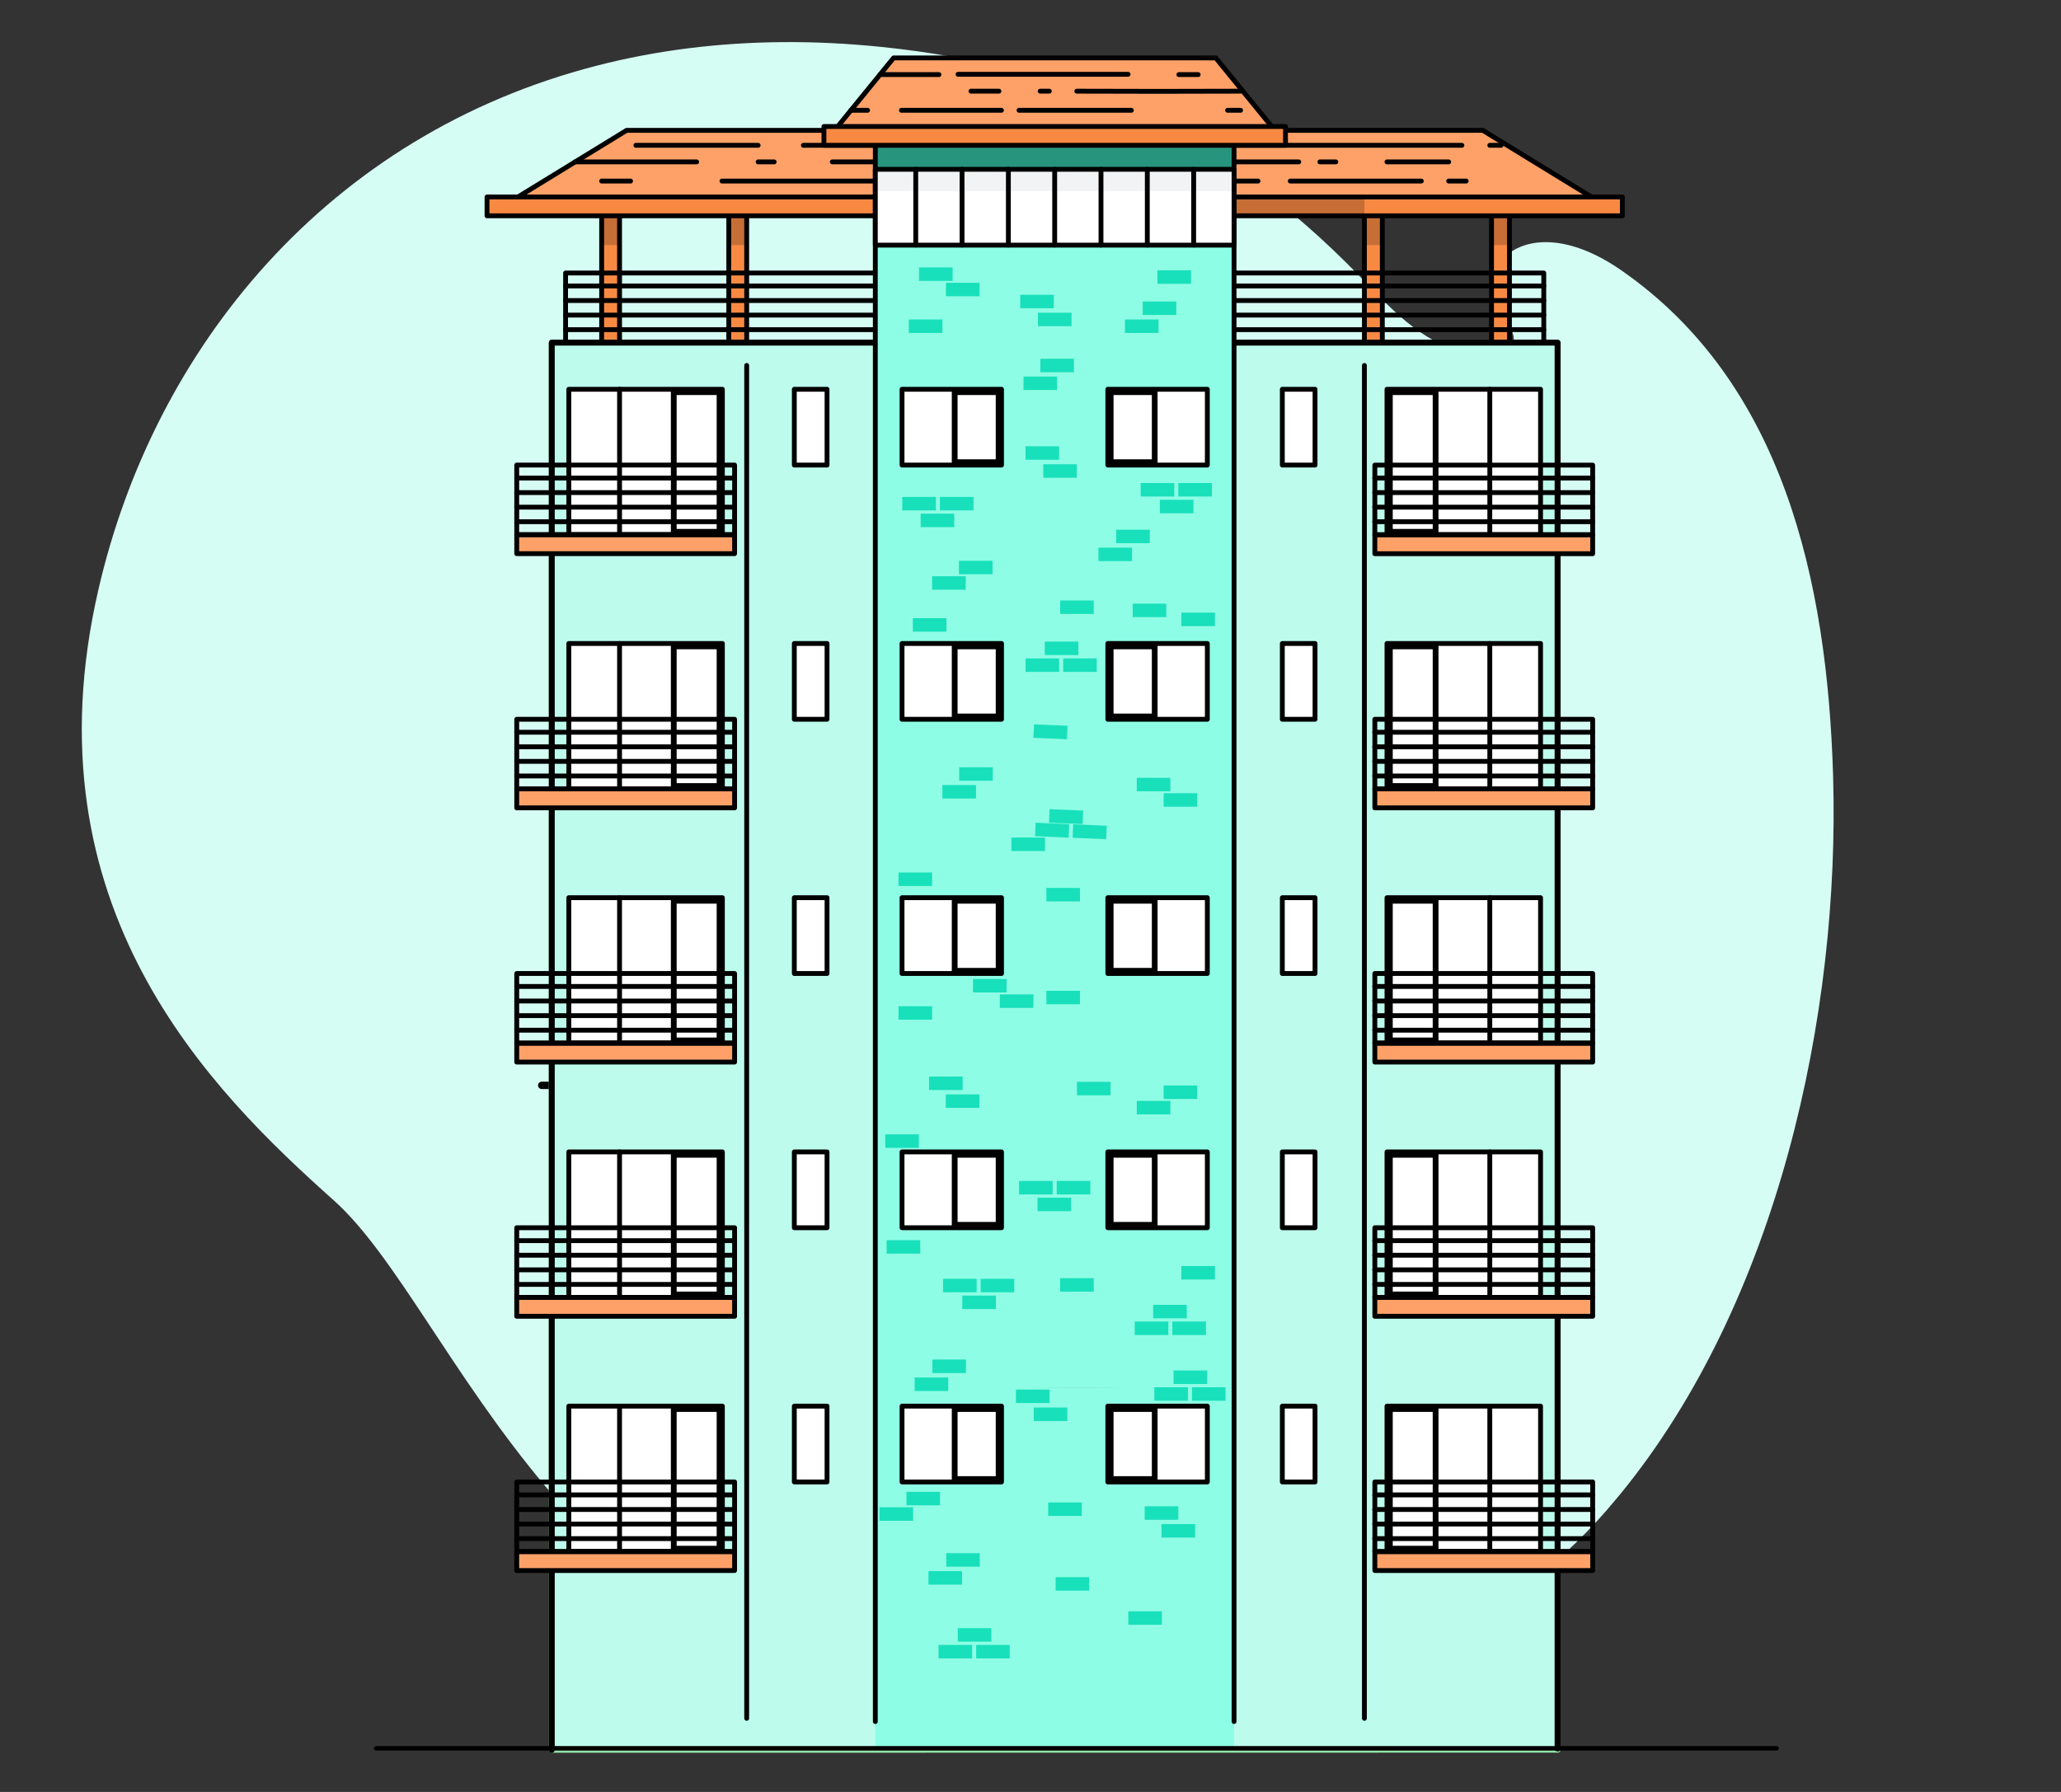 <?xml version="1.0" encoding="UTF-8" standalone="no"?>
<!DOCTYPE svg PUBLIC "-//W3C//DTD SVG 1.1//EN" "http://www.w3.org/Graphics/SVG/1.1/DTD/svg11.dtd">
<svg width="100%" height="100%" viewBox="0 0 460 400" version="1.1" xmlns="http://www.w3.org/2000/svg" xmlns:xlink="http://www.w3.org/1999/xlink" xml:space="preserve" xmlns:serif="http://www.serif.com/" style="fill-rule:evenodd;clip-rule:evenodd;stroke-linecap:round;stroke-linejoin:round;">
    <rect x="0" y="0" width="460" height="400" fill="#333333" stroke="none"/>
    <rect id="Plan-de-travail5" serif:id="Plan de travail5" x="0" y="0" width="460" height="400" style="fill:none;"/>
    <path d="M361.591,333.576c-1.698,2.072 -3.445,4.095 -5.247,6.057c-23.999,26.117 -59.781,41.161 -93.046,45.473c-14.573,1.896 -29.244,1.854 -43.665,0.28c-94.583,-10.371 -117.769,-93.004 -145.148,-117.447c-27.379,-24.442 -68.884,-65.421 -52.523,-136.327c12.43,-53.913 51.121,-101.534 111.294,-116.967c6.629,-1.707 13.524,-3.022 20.67,-3.904c13.294,-1.643 27.467,-1.82 42.487,-0.297c43.141,4.372 76.428,19.805 106.654,50.81c7.026,7.207 13.896,15.182 24.056,17.435c7.384,1.637 14.854,-0.007 8.11,-8.364c-7.926,-9.823 5.099,-24.947 26.678,-9.95c36.041,25.047 45.911,69.137 47.22,112.691c1.607,53.459 -12.379,117.6 -47.54,160.51" style="fill:#d6fdf4;fill-rule:nonzero;"/>
    <path d="M120.916,242.277l24.664,-0l-0,59.726l19.573,-0l-0,48.964" style="fill:none;fill-rule:nonzero;stroke:#000;stroke-width:1.65px;"/>
    <path d="M137.51,268.952l12.226,0l0,-43.865l58.303,-0l0,44.791" style="fill:none;fill-rule:nonzero;stroke:#000;stroke-width:1.08px;"/>
    <path d="M265.416,260.313l20.802,-0" style="fill:none;fill-rule:nonzero;stroke:#000;stroke-width:1.08px;"/>
    <path d="M319.221,251.827l0,-91.642l-4.947,-0l0,92.854" style="fill:none;fill-rule:nonzero;stroke:#000;stroke-width:1.44px;"/>
    <path d="M336.897,37.798l-0,39.841l-3.998,0l-0,-33.67l-24.376,-0l0,33.67l-3.998,0l-0,-33.67l-137.87,-0l0,33.67l-3.998,0l-0,-33.67l-24.376,-0l0,33.67l-3.998,0l0,-39.841l202.614,-0Z" style="fill:#f88943;fill-rule:nonzero;"/>
    <path d="M336.897,37.798l-0,16.918l-3.998,0l-0,-10.747l-24.376,-0l0,10.747l-3.998,0l-0,-10.747l-137.87,-0l0,10.747l-3.998,0l-0,-10.747l-24.376,-0l0,10.747l-3.998,0l0,-16.918l202.614,-0Z" style="fill:#c66e36;fill-rule:nonzero;"/>
    <path d="M336.897,37.798l-0,39.841l-3.998,0l-0,-33.67l-24.376,-0l0,33.67l-3.998,0l-0,-33.67l-137.87,-0l0,33.67l-3.998,0l-0,-33.67l-24.376,-0l0,33.67l-3.998,0l0,-39.841l202.614,-0Z" style="fill:none;fill-rule:nonzero;stroke:#000;stroke-width:1.08px;"/>
    <path d="M330.944,29.094l-191.081,0l-28.374,17.394l247.829,0l-28.374,-17.394Z" style="fill:#fda168;fill-rule:nonzero;"/>
    <path d="M330.944,29.094l-191.081,0l-28.374,17.394l247.829,0l-28.374,-17.394Z" style="fill:none;fill-rule:nonzero;stroke:#000;stroke-width:1.08px;"/>
    <path d="M179.306,32.437l146.985,-0" style="fill:none;fill-rule:nonzero;stroke:#000;stroke-width:1.08px;"/>
    <path d="M289.869,36.139l-104.11,0" style="fill:none;fill-rule:nonzero;stroke:#000;stroke-width:1.08px;"/>
    <path d="M161.14,40.42l119.64,0" style="fill:none;fill-rule:nonzero;stroke:#000;stroke-width:1.08px;"/>
    <path d="M294.587,36.139l3.561,0" style="fill:none;fill-rule:nonzero;stroke:#000;stroke-width:1.08px;"/>
    <path d="M309.565,36.139l13.769,0" style="fill:none;fill-rule:nonzero;stroke:#000;stroke-width:1.08px;"/>
    <path d="M332.513,32.437l2.507,-0" style="fill:none;fill-rule:nonzero;stroke:#000;stroke-width:1.08px;"/>
    <path d="M287.979,40.42l29.248,0" style="fill:none;fill-rule:nonzero;stroke:#000;stroke-width:1.08px;"/>
    <path d="M323.334,40.42l3.908,0" style="fill:none;fill-rule:nonzero;stroke:#000;stroke-width:1.08px;"/>
    <path d="M128.369,36.139l27.114,0" style="fill:none;fill-rule:nonzero;stroke:#000;stroke-width:1.08px;"/>
    <path d="M169.213,36.139l3.574,0" style="fill:none;fill-rule:nonzero;stroke:#000;stroke-width:1.08px;"/>
    <path d="M169.213,32.437l-27.293,-0" style="fill:none;fill-rule:nonzero;stroke:#000;stroke-width:1.08px;"/>
    <path d="M134.283,40.42l6.454,0" style="fill:none;fill-rule:nonzero;stroke:#000;stroke-width:1.08px;"/>
    <path d="M347.645,76.482l-0,314.092l-224.495,0.027l-0,-314.119l224.495,-0Z" style="fill:#30f6d2;fill-rule:nonzero;stroke:#92e3a9;stroke-width:1.32px;stroke-linecap:butt;stroke-linejoin:miter;stroke-miterlimit:10;"/>
    <rect x="271.934" y="94.99" width="9.938" height="295.612" style="fill:#34c5a8;"/>
    <path d="M171.772,369.269l-5.117,12.856l0,-300.552l5.117,12.856l-0,274.84Z" style="fill:#34c5a8;fill-rule:nonzero;"/>
    <path d="M306.839,350.576l9.745,9.745l31.061,0l-0,-9.745l-40.806,0" style="fill-opacity:0.2;fill-rule:nonzero;"/>
    <path d="M306.839,293.79l9.745,9.745l31.061,0l-0,-9.745l-40.806,0" style="fill-opacity:0.2;fill-rule:nonzero;"/>
    <path d="M306.839,236.992l9.745,9.745l31.061,-0l-0,-9.745l-40.806,-0" style="fill-opacity:0.2;fill-rule:nonzero;"/>
    <path d="M306.839,180.206l9.745,9.745l31.061,-0l-0,-9.745l-40.806,-0" style="fill-opacity:0.2;fill-rule:nonzero;"/>
    <path d="M306.839,123.42l9.745,9.745l31.061,-0l-0,-9.745l-40.806,-0" style="fill-opacity:0.2;fill-rule:nonzero;"/>
    <path d="M122.995,350.576l9.745,9.745l33.632,0l0,-9.745l-43.377,0" style="fill-opacity:0.2;fill-rule:nonzero;"/>
    <path d="M122.995,293.79l9.745,9.745l33.632,0l0,-9.745l-43.377,0" style="fill-opacity:0.2;fill-rule:nonzero;"/>
    <path d="M122.995,236.992l9.745,9.745l33.632,-0l0,-9.745l-43.377,-0" style="fill-opacity:0.2;fill-rule:nonzero;"/>
    <path d="M122.995,180.206l9.745,9.745l33.632,-0l0,-9.745l-43.377,-0" style="fill-opacity:0.2;fill-rule:nonzero;"/>
    <path d="M122.995,123.42l9.745,9.745l33.632,-0l0,-9.745l-43.377,-0" style="fill-opacity:0.2;fill-rule:nonzero;"/>
    <path d="M126.235,63.831l218.324,0" style="fill:none;fill-rule:nonzero;stroke:#000;stroke-width:1.08px;"/>
    <path d="M126.235,67.084l218.324,0" style="fill:none;fill-rule:nonzero;stroke:#000;stroke-width:1.08px;"/>
    <path d="M126.235,70.337l218.324,-0" style="fill:none;fill-rule:nonzero;stroke:#000;stroke-width:1.08px;"/>
    <path d="M126.235,73.589l218.324,0" style="fill:none;fill-rule:nonzero;stroke:#000;stroke-width:1.08px;"/>
    <rect x="126.235" y="60.939" width="218.324" height="15.543" style="fill:none;stroke:#000;stroke-width:1.08px;"/>
    <rect x="108.699" y="43.969" width="253.396" height="4.204" style="fill:#f88943;"/>
    <rect x="196.353" y="43.969" width="108.172" height="4.204" style="fill:#c66e36;"/>
    <rect x="108.699" y="43.969" width="253.396" height="4.204" style="fill:none;stroke:#000;stroke-width:1.08px;"/>
    <path d="M123.15,390.601l-0,-314.119l224.495,-0l-0,313.818" style="fill:#bdfced;fill-rule:nonzero;stroke:#000;stroke-width:1.33px;"/>
    <path d="M195.363,390.601l-0,-361.507l80.068,0l0,361.507" style="fill:#8efde5;fill-rule:nonzero;"/>
    <rect x="195.363" y="32.437" width="80.068" height="9.514" style="fill:#27947e;"/>
    <path d="M195.363,384.291l-0,-355.197l80.068,0l0,355.197" style="fill:none;fill-rule:nonzero;stroke:#000;stroke-width:1.08px;"/>
    <rect x="201.328" y="86.896" width="22.203" height="16.919" style="fill:#fff;stroke:#000;stroke-width:1.08px;"/>
    <rect x="213.079" y="87.538" width="9.809" height="15.633" style="fill:#fff;"/>
    <path d="M222.245,88.181l0,14.348l-8.523,-0l-0,-14.348l8.523,0m1.286,-1.285l-11.095,-0l0,16.918l11.095,0l-0,-16.918Z" style="fill-rule:nonzero;"/>
    <rect x="126.955" y="86.896" width="34.275" height="32.462" style="fill:#fff;stroke:#000;stroke-width:1.08px;"/>
    <path d="M138.281,86.896l0,32.461" style="fill:none;fill-rule:nonzero;stroke:#000;stroke-width:1.08px;"/>
    <path d="M159.957,88.181l0,29.891l-8.935,-0l-0,-29.891l8.935,0m1.286,-1.285l-11.507,-0l0,32.461l11.507,0l-0,-32.461Z" style="fill-rule:nonzero;"/>
    <rect x="115.333" y="119.357" width="48.622" height="4.23" style="fill:#fda168;stroke:#000;stroke-width:1.08px;"/>
    <path d="M115.333,106.707l48.622,-0" style="fill:none;fill-rule:nonzero;stroke:#000;stroke-width:1.08px;"/>
    <path d="M115.333,109.96l48.622,-0" style="fill:none;fill-rule:nonzero;stroke:#000;stroke-width:1.08px;"/>
    <path d="M115.333,113.212l48.622,0" style="fill:none;fill-rule:nonzero;stroke:#000;stroke-width:1.08px;"/>
    <path d="M115.333,116.465l48.622,-0" style="fill:none;fill-rule:nonzero;stroke:#000;stroke-width:1.08px;"/>
    <rect x="115.333" y="103.814" width="48.622" height="15.543" style="fill:none;stroke:#000;stroke-width:1.08px;"/>
    <rect x="177.287" y="86.896" width="7.302" height="16.919" style="fill:#fff;stroke:#000;stroke-width:1.08px;"/>
    <rect x="247.263" y="86.896" width="22.203" height="16.919" style="fill:#fff;stroke:#000;stroke-width:1.08px;"/>
    <rect x="247.906" y="87.538" width="9.809" height="15.633" style="fill:#fff;"/>
    <path d="M257.086,88.181l-0,14.348l-8.55,-0l0,-14.348l8.537,0m1.285,-1.285l-11.107,-0l-0,16.918l11.107,0l0,-16.918Z" style="fill-rule:nonzero;"/>
    <rect x="309.565" y="86.896" width="34.275" height="32.462" style="fill:#fff;stroke:#000;stroke-width:1.08px;"/>
    <path d="M332.513,86.896l-0,32.461" style="fill:none;fill-rule:nonzero;stroke:#000;stroke-width:1.08px;"/>
    <path d="M319.772,88.181l0,29.891l-8.922,-0l0,-29.891l8.922,0m1.286,-1.285l-11.493,-0l-0,32.461l11.493,0l0,-32.461Z" style="fill-rule:nonzero;"/>
    <rect x="306.852" y="119.37" width="48.622" height="4.23" style="fill:#fda168;stroke:#000;stroke-width:1.08px;"/>
    <path d="M355.461,106.707l-48.622,-0" style="fill:none;fill-rule:nonzero;stroke:#000;stroke-width:1.08px;"/>
    <path d="M355.461,109.96l-48.622,-0" style="fill:none;fill-rule:nonzero;stroke:#000;stroke-width:1.08px;"/>
    <path d="M355.461,113.212l-48.622,0" style="fill:none;fill-rule:nonzero;stroke:#000;stroke-width:1.08px;"/>
    <path d="M355.461,116.465l-48.622,-0" style="fill:none;fill-rule:nonzero;stroke:#000;stroke-width:1.08px;"/>
    <rect x="306.852" y="103.827" width="48.622" height="15.543" style="fill:none;stroke:#000;stroke-width:1.08px;"/>
    <rect x="286.205" y="86.896" width="7.302" height="16.919" style="fill:#fff;stroke:#000;stroke-width:1.08px;"/>
    <rect x="201.328" y="143.643" width="22.203" height="16.919" style="fill:#fff;stroke:#000;stroke-width:1.08px;"/>
    <rect x="213.079" y="144.286" width="9.809" height="15.633" style="fill:#fff;"/>
    <path d="M222.245,144.928l0,14.361l-8.523,-0l-0,-14.361l8.523,0m1.286,-1.285l-11.095,-0l0,16.931l11.095,0l-0,-16.931Z" style="fill-rule:nonzero;"/>
    <rect x="126.955" y="143.643" width="34.275" height="32.462" style="fill:#fff;stroke:#000;stroke-width:1.08px;"/>
    <path d="M138.281,143.643l0,32.462" style="fill:none;fill-rule:nonzero;stroke:#000;stroke-width:1.08px;"/>
    <path d="M159.957,144.928l0,29.891l-8.935,0l-0,-29.891l8.935,0m1.286,-1.285l-11.507,-0l0,32.462l11.507,-0l-0,-32.462Z" style="fill-rule:nonzero;"/>
    <rect x="115.333" y="176.105" width="48.622" height="4.23" style="fill:#fda168;stroke:#000;stroke-width:1.08px;"/>
    <path d="M115.333,163.454l48.622,0" style="fill:none;fill-rule:nonzero;stroke:#000;stroke-width:1.08px;"/>
    <path d="M115.333,166.707l48.622,-0" style="fill:none;fill-rule:nonzero;stroke:#000;stroke-width:1.08px;"/>
    <path d="M115.333,169.959l48.622,0" style="fill:none;fill-rule:nonzero;stroke:#000;stroke-width:1.08px;"/>
    <path d="M115.333,173.212l48.622,0" style="fill:none;fill-rule:nonzero;stroke:#000;stroke-width:1.08px;"/>
    <rect x="115.333" y="160.562" width="48.622" height="15.543" style="fill:none;stroke:#000;stroke-width:1.08px;"/>
    <rect x="177.287" y="143.643" width="7.302" height="16.919" style="fill:#fff;stroke:#000;stroke-width:1.08px;"/>
    <rect x="247.263" y="143.643" width="22.203" height="16.919" style="fill:#fff;stroke:#000;stroke-width:1.08px;"/>
    <rect x="247.906" y="144.286" width="9.809" height="15.633" style="fill:#fff;"/>
    <path d="M257.086,144.928l-0,14.361l-8.55,-0l0,-14.361l8.537,0m1.285,-1.285l-11.107,-0l-0,16.931l11.107,0l0,-16.931Z" style="fill-rule:nonzero;"/>
    <rect x="309.565" y="143.643" width="34.275" height="32.462" style="fill:#fff;stroke:#000;stroke-width:1.08px;"/>
    <path d="M332.513,143.643l-0,32.462" style="fill:none;fill-rule:nonzero;stroke:#000;stroke-width:1.08px;"/>
    <path d="M319.772,144.928l0,29.891l-8.922,0l0,-29.891l8.922,0m1.286,-1.285l-11.493,-0l-0,32.462l11.493,-0l0,-32.462Z" style="fill-rule:nonzero;"/>
    <rect x="306.852" y="176.105" width="48.622" height="4.23" style="fill:#fda168;stroke:#000;stroke-width:1.08px;"/>
    <path d="M355.461,163.454l-48.622,0" style="fill:none;fill-rule:nonzero;stroke:#000;stroke-width:1.08px;"/>
    <path d="M355.461,166.707l-48.622,-0" style="fill:none;fill-rule:nonzero;stroke:#000;stroke-width:1.08px;"/>
    <path d="M355.461,169.959l-48.622,0" style="fill:none;fill-rule:nonzero;stroke:#000;stroke-width:1.08px;"/>
    <path d="M355.461,173.212l-48.622,0" style="fill:none;fill-rule:nonzero;stroke:#000;stroke-width:1.08px;"/>
    <rect x="306.852" y="160.562" width="48.622" height="15.543" style="fill:none;stroke:#000;stroke-width:1.08px;"/>
    <rect x="286.205" y="143.643" width="7.302" height="16.919" style="fill:#fff;stroke:#000;stroke-width:1.08px;"/>
    <rect x="201.328" y="200.39" width="22.203" height="16.919" style="fill:#fff;stroke:#000;stroke-width:1.08px;"/>
    <rect x="213.079" y="201.033" width="9.809" height="15.633" style="fill:#fff;"/>
    <path d="M222.245,201.714l0,14.348l-8.523,-0l-0,-14.348l8.523,0m1.286,-1.285l-11.095,-0l0,16.918l11.095,0l-0,-16.918Z" style="fill-rule:nonzero;"/>
    <rect x="126.955" y="200.39" width="34.275" height="32.462" style="fill:#fff;stroke:#000;stroke-width:1.08px;"/>
    <path d="M138.281,200.39l0,32.462" style="fill:none;fill-rule:nonzero;stroke:#000;stroke-width:1.08px;"/>
    <path d="M159.957,201.714l0,29.891l-8.935,-0l-0,-29.891l8.935,0m1.286,-1.285l-11.507,-0l0,32.461l11.507,0l-0,-32.461Z" style="fill-rule:nonzero;"/>
    <rect x="115.333" y="232.852" width="48.622" height="4.23" style="fill:#fda168;stroke:#000;stroke-width:1.08px;"/>
    <path d="M115.333,220.201l48.622,0" style="fill:none;fill-rule:nonzero;stroke:#000;stroke-width:1.08px;"/>
    <path d="M115.333,223.454l48.622,0" style="fill:none;fill-rule:nonzero;stroke:#000;stroke-width:1.08px;"/>
    <path d="M115.333,226.707l48.622,-0" style="fill:none;fill-rule:nonzero;stroke:#000;stroke-width:1.08px;"/>
    <path d="M115.333,229.959l48.622,0" style="fill:none;fill-rule:nonzero;stroke:#000;stroke-width:1.08px;"/>
    <rect x="115.333" y="217.309" width="48.622" height="15.543" style="fill:none;stroke:#000;stroke-width:1.08px;"/>
    <rect x="177.287" y="200.39" width="7.302" height="16.919" style="fill:#fff;stroke:#000;stroke-width:1.08px;"/>
    <rect x="247.263" y="200.39" width="22.203" height="16.919" style="fill:#fff;stroke:#000;stroke-width:1.08px;"/>
    <rect x="247.906" y="201.033" width="9.809" height="15.633" style="fill:#fff;"/>
    <path d="M257.086,201.714l-0,14.348l-8.55,-0l0,-14.348l8.537,0m1.285,-1.285l-11.107,-0l-0,16.918l11.107,0l0,-16.918Z" style="fill-rule:nonzero;"/>
    <rect x="309.565" y="200.39" width="34.275" height="32.462" style="fill:#fff;stroke:#000;stroke-width:1.08px;"/>
    <path d="M332.513,200.39l-0,32.462" style="fill:none;fill-rule:nonzero;stroke:#000;stroke-width:1.08px;"/>
    <path d="M319.772,201.714l0,29.891l-8.922,-0l0,-29.891l8.922,0m1.286,-1.285l-11.493,-0l-0,32.461l11.493,0l0,-32.461Z" style="fill-rule:nonzero;"/>
    <rect x="306.852" y="232.852" width="48.622" height="4.23" style="fill:#fda168;stroke:#000;stroke-width:1.08px;"/>
    <path d="M355.461,220.201l-48.622,0" style="fill:none;fill-rule:nonzero;stroke:#000;stroke-width:1.08px;"/>
    <path d="M355.461,223.454l-48.622,0" style="fill:none;fill-rule:nonzero;stroke:#000;stroke-width:1.08px;"/>
    <path d="M355.461,226.707l-48.622,-0" style="fill:none;fill-rule:nonzero;stroke:#000;stroke-width:1.08px;"/>
    <path d="M355.461,229.959l-48.622,0" style="fill:none;fill-rule:nonzero;stroke:#000;stroke-width:1.08px;"/>
    <rect x="306.852" y="217.309" width="48.622" height="15.543" style="fill:none;stroke:#000;stroke-width:1.08px;"/>
    <rect x="286.205" y="200.39" width="7.302" height="16.919" style="fill:#fff;stroke:#000;stroke-width:1.08px;"/>
    <rect x="201.328" y="257.137" width="22.203" height="16.919" style="fill:#fff;stroke:#000;stroke-width:1.08px;"/>
    <rect x="213.079" y="257.78" width="9.809" height="15.633" style="fill:#fff;"/>
    <path d="M222.245,258.423l0,14.347l-8.523,0l-0,-14.347l8.523,-0m1.286,-1.286l-11.095,0l0,16.919l11.095,0l-0,-16.919Z" style="fill-rule:nonzero;"/>
    <rect x="126.955" y="257.137" width="34.275" height="32.462" style="fill:#fff;stroke:#000;stroke-width:1.08px;"/>
    <path d="M138.281,257.137l0,32.462" style="fill:none;fill-rule:nonzero;stroke:#000;stroke-width:1.08px;"/>
    <path d="M159.957,258.423l0,29.891l-8.935,-0l-0,-29.891l8.935,-0m1.286,-1.286l-11.507,0l0,32.462l11.507,0l-0,-32.462Z" style="fill-rule:nonzero;"/>
    <rect x="115.333" y="289.599" width="48.622" height="4.23" style="fill:#fda168;stroke:#000;stroke-width:1.08px;"/>
    <path d="M115.333,276.949l48.622,-0" style="fill:none;fill-rule:nonzero;stroke:#000;stroke-width:1.08px;"/>
    <path d="M115.333,280.201l48.622,0" style="fill:none;fill-rule:nonzero;stroke:#000;stroke-width:1.08px;"/>
    <path d="M115.333,283.454l48.622,-0" style="fill:none;fill-rule:nonzero;stroke:#000;stroke-width:1.08px;"/>
    <path d="M115.333,286.707l48.622,-0" style="fill:none;fill-rule:nonzero;stroke:#000;stroke-width:1.08px;"/>
    <rect x="115.333" y="274.056" width="48.622" height="15.543" style="fill:none;stroke:#000;stroke-width:1.08px;"/>
    <rect x="177.287" y="257.137" width="7.302" height="16.919" style="fill:#fff;stroke:#000;stroke-width:1.08px;"/>
    <rect x="247.263" y="257.137" width="22.203" height="16.919" style="fill:#fff;stroke:#000;stroke-width:1.08px;"/>
    <rect x="247.906" y="257.78" width="9.809" height="15.633" style="fill:#fff;"/>
    <path d="M257.086,258.423l-0,14.347l-8.55,0l0,-14.347l8.537,-0m1.285,-1.286l-11.107,0l-0,16.919l11.107,0l0,-16.919Z" style="fill-rule:nonzero;"/>
    <rect x="309.565" y="257.137" width="34.275" height="32.462" style="fill:#fff;stroke:#000;stroke-width:1.08px;"/>
    <path d="M332.513,257.137l-0,32.462" style="fill:none;fill-rule:nonzero;stroke:#000;stroke-width:1.08px;"/>
    <path d="M319.772,258.423l0,29.891l-8.922,-0l0,-29.891l8.922,-0m1.286,-1.286l-11.493,0l-0,32.462l11.493,0l0,-32.462Z" style="fill-rule:nonzero;"/>
    <rect x="306.852" y="289.599" width="48.622" height="4.23" style="fill:#fda168;stroke:#000;stroke-width:1.08px;"/>
    <path d="M355.461,276.949l-48.622,-0" style="fill:none;fill-rule:nonzero;stroke:#000;stroke-width:1.08px;"/>
    <path d="M355.461,280.201l-48.622,0" style="fill:none;fill-rule:nonzero;stroke:#000;stroke-width:1.08px;"/>
    <path d="M355.461,283.454l-48.622,-0" style="fill:none;fill-rule:nonzero;stroke:#000;stroke-width:1.08px;"/>
    <path d="M355.461,286.707l-48.622,-0" style="fill:none;fill-rule:nonzero;stroke:#000;stroke-width:1.08px;"/>
    <rect x="306.852" y="274.056" width="48.622" height="15.543" style="fill:none;stroke:#000;stroke-width:1.08px;"/>
    <rect x="286.205" y="257.137" width="7.302" height="16.919" style="fill:#fff;stroke:#000;stroke-width:1.08px;"/>
    <rect x="201.328" y="313.885" width="22.203" height="16.919" style="fill:#fff;stroke:#000;stroke-width:1.08px;"/>
    <rect x="213.079" y="314.527" width="9.809" height="15.633" style="fill:#fff;"/>
    <path d="M222.245,315.17l0,14.348l-8.523,-0l-0,-14.348l8.523,0m1.286,-1.285l-11.095,-0l0,16.918l11.095,0l-0,-16.918Z" style="fill-rule:nonzero;"/>
    <rect x="126.955" y="313.885" width="34.275" height="32.462" style="fill:#fff;stroke:#000;stroke-width:1.08px;"/>
    <path d="M138.281,313.885l0,32.461" style="fill:none;fill-rule:nonzero;stroke:#000;stroke-width:1.08px;"/>
    <path d="M159.957,315.17l0,29.891l-8.935,-0l-0,-29.891l8.935,0m1.286,-1.285l-11.507,-0l0,32.461l11.507,0l-0,-32.461Z" style="fill-rule:nonzero;"/>
    <rect x="115.333" y="346.346" width="48.622" height="4.23" style="fill:#fda168;stroke:#000;stroke-width:1.08px;"/>
    <path d="M115.333,333.696l48.622,-0" style="fill:none;fill-rule:nonzero;stroke:#000;stroke-width:1.08px;"/>
    <path d="M115.333,336.949l48.622,-0" style="fill:none;fill-rule:nonzero;stroke:#000;stroke-width:1.08px;"/>
    <path d="M115.333,340.201l48.622,0" style="fill:none;fill-rule:nonzero;stroke:#000;stroke-width:1.08px;"/>
    <path d="M115.333,343.454l48.622,-0" style="fill:none;fill-rule:nonzero;stroke:#000;stroke-width:1.08px;"/>
    <rect x="115.333" y="330.803" width="48.622" height="15.543" style="fill:none;stroke:#000;stroke-width:1.08px;"/>
    <rect x="177.287" y="313.885" width="7.302" height="16.919" style="fill:#fff;stroke:#000;stroke-width:1.08px;"/>
    <rect x="247.263" y="313.885" width="22.203" height="16.919" style="fill:#fff;stroke:#000;stroke-width:1.08px;"/>
    <rect x="247.906" y="314.527" width="9.809" height="15.633" style="fill:#fff;"/>
    <path d="M257.086,315.17l-0,14.348l-8.55,-0l0,-14.348l8.537,0m1.285,-1.285l-11.107,-0l-0,16.918l11.107,0l0,-16.918Z" style="fill-rule:nonzero;"/>
    <rect x="309.565" y="313.885" width="34.275" height="32.462" style="fill:#fff;stroke:#000;stroke-width:1.08px;"/>
    <path d="M332.513,313.885l-0,32.461" style="fill:none;fill-rule:nonzero;stroke:#000;stroke-width:1.08px;"/>
    <path d="M319.772,315.17l0,29.891l-8.922,-0l0,-29.891l8.922,0m1.286,-1.285l-11.493,-0l-0,32.461l11.493,0l0,-32.461Z" style="fill-rule:nonzero;"/>
    <rect x="306.852" y="346.346" width="48.622" height="4.23" style="fill:#fda168;stroke:#000;stroke-width:1.08px;"/>
    <path d="M355.461,333.696l-48.622,-0" style="fill:none;fill-rule:nonzero;stroke:#000;stroke-width:1.08px;"/>
    <path d="M355.461,336.949l-48.622,-0" style="fill:none;fill-rule:nonzero;stroke:#000;stroke-width:1.08px;"/>
    <path d="M355.461,340.201l-48.622,0" style="fill:none;fill-rule:nonzero;stroke:#000;stroke-width:1.08px;"/>
    <path d="M355.461,343.454l-48.622,-0" style="fill:none;fill-rule:nonzero;stroke:#000;stroke-width:1.08px;"/>
    <rect x="306.852" y="330.803" width="48.622" height="15.543" style="fill:none;stroke:#000;stroke-width:1.08px;"/>
    <rect x="286.205" y="313.885" width="7.302" height="16.919" style="fill:#fff;stroke:#000;stroke-width:1.08px;"/>
    <rect x="195.363" y="37.798" width="80.068" height="16.919" style="fill:#fff;"/>
    <rect x="195.363" y="37.798" width="80.068" height="16.919" style="fill:#fff;"/>
    <rect x="195.363" y="37.798" width="80.081" height="4.847" style="fill:#f2f3f5;"/>
    <rect x="195.363" y="37.798" width="80.068" height="16.919" style="fill:none;stroke:#000;stroke-width:1.08px;"/>
    <path d="M204.388,37.798l0,16.918" style="fill:none;fill-rule:nonzero;stroke:#000;stroke-width:1.08px;"/>
    <path d="M214.724,37.798l0,16.918" style="fill:none;fill-rule:nonzero;stroke:#000;stroke-width:1.08px;"/>
    <path d="M225.061,37.798l-0,16.918" style="fill:none;fill-rule:nonzero;stroke:#000;stroke-width:1.08px;"/>
    <path d="M235.397,37.798l0,16.918" style="fill:none;fill-rule:nonzero;stroke:#000;stroke-width:1.08px;"/>
    <path d="M245.734,37.798l-0,16.918" style="fill:none;fill-rule:nonzero;stroke:#000;stroke-width:1.08px;"/>
    <path d="M256.07,37.798l-0,16.918" style="fill:none;fill-rule:nonzero;stroke:#000;stroke-width:1.08px;"/>
    <path d="M266.419,37.798l0,16.918" style="fill:none;fill-rule:nonzero;stroke:#000;stroke-width:1.08px;"/>
    <path d="M285.549,30.341l-100.291,0l14.18,-17.407l71.918,-0l14.193,17.407Z" style="fill:#fda168;fill-rule:nonzero;"/>
    <path d="M285.549,30.341l-100.291,0l14.18,-17.407l71.918,-0l14.193,17.407Z" style="fill:none;fill-rule:nonzero;stroke:#000;stroke-width:1.08px;"/>
    <rect x="183.895" y="28.233" width="103.017" height="4.204" style="fill:#f88943;"/>
    <rect x="183.895" y="28.233" width="103.017" height="4.204" style="fill:none;stroke:#000;stroke-width:1.08px;"/>
    <g>
        <rect x="205.121" y="59.692" width="7.495" height="3.008" style="fill:#18e0bb;"/>
        <rect x="211.125" y="63.124" width="7.495" height="3.008" style="fill:#18e0bb;"/>
        <rect x="232.196" y="80.082" width="7.495" height="3.008" style="fill:#18e0bb;"/>
        <rect x="228.442" y="84.054" width="7.495" height="3.008" style="fill:#18e0bb;"/>
        <rect x="201.38" y="110.924" width="7.495" height="3.008" style="fill:#18e0bb;"/>
        <rect x="205.481" y="114.665" width="7.495" height="3.008" style="fill:#18e0bb;"/>
        <rect x="249.128" y="118.239" width="7.495" height="3.008" style="fill:#18e0bb;"/>
        <rect x="245.168" y="122.25" width="7.495" height="3.008" style="fill:#18e0bb;"/>
        <rect x="203.745" y="137.986" width="7.495" height="3.008" style="fill:#18e0bb;"/>
        <rect x="209.775" y="110.924" width="7.495" height="3.008" style="fill:#18e0bb;"/>
        <rect x="233.546" y="198.204" width="7.495" height="3.008" style="fill:#18e0bb;"/>
        <rect x="200.544" y="194.759" width="7.495" height="3.008" style="fill:#18e0bb;"/>
        <rect x="210.34" y="175.243" width="7.495" height="3.008" style="fill:#18e0bb;"/>
        <rect x="214.082" y="171.271" width="7.495" height="3.008" style="fill:#18e0bb;"/>
        <rect x="237.287" y="146.973" width="7.495" height="3.008" style="fill:#18e0bb;"/>
        <rect x="233.186" y="143.219" width="7.495" height="3.008" style="fill:#18e0bb;"/>
        <rect x="251.082" y="71.314" width="7.495" height="3.008" style="fill:#18e0bb;"/>
        <rect x="255.041" y="67.303" width="7.495" height="3.008" style="fill:#18e0bb;"/>
        <rect x="252.804" y="134.746" width="7.495" height="3.008" style="fill:#18e0bb;"/>
        <rect x="228.892" y="146.973" width="7.495" height="3.008" style="fill:#18e0bb;"/>
        <rect x="259.721" y="177.069" width="7.495" height="3.008" style="fill:#18e0bb;"/>
        <rect x="253.717" y="173.623" width="7.495" height="3.008" style="fill:#18e0bb;"/>
        <rect x="233.944" y="335.38" width="7.495" height="3.008" style="fill:#18e0bb;"/>
        <rect x="251.827" y="359.678" width="7.495" height="3.008" style="fill:#18e0bb;"/>
        <rect x="266.034" y="309.668" width="7.495" height="3.008" style="fill:#18e0bb;"/>
        <rect x="217.874" y="367.183" width="7.495" height="3.008" style="fill:#18e0bb;"/>
        <rect x="261.932" y="305.927" width="7.495" height="3.008" style="fill:#18e0bb;"/>
        <rect x="213.773" y="363.442" width="7.495" height="3.008" style="fill:#18e0bb;"/>
        <rect x="204.144" y="307.495" width="7.495" height="3.008" style="fill:#18e0bb;"/>
        <rect x="208.103" y="303.484" width="7.495" height="3.008" style="fill:#18e0bb;"/>
        <rect x="263.668" y="282.605" width="7.495" height="3.008" style="fill:#18e0bb;"/>
        <rect x="257.638" y="309.668" width="7.495" height="3.008" style="fill:#18e0bb;"/>
        <rect x="209.479" y="367.183" width="7.495" height="3.008" style="fill:#18e0bb;"/>
        <rect x="217.167" y="218.53" width="7.495" height="3.008" style="fill:#18e0bb;"/>
        <rect x="223.158" y="221.976" width="7.495" height="3.008" style="fill:#18e0bb;"/>
        <rect x="240.373" y="241.491" width="7.495" height="3.008" style="fill:#18e0bb;"/>
        <rect x="236.619" y="285.318" width="7.495" height="3.008" style="fill:#18e0bb;"/>
        <rect x="227.452" y="263.615" width="7.495" height="3.008" style="fill:#18e0bb;"/>
        <rect x="231.566" y="267.356" width="7.495" height="3.008" style="fill:#18e0bb;"/>
        <rect x="211.189" y="346.706" width="7.495" height="3.008" style="fill:#18e0bb;"/>
        <rect x="207.229" y="350.718" width="7.495" height="3.008" style="fill:#18e0bb;"/>
        <rect x="197.896" y="276.833" width="7.495" height="3.008" style="fill:#18e0bb;"/>
        <rect x="235.847" y="263.615" width="7.495" height="3.008" style="fill:#18e0bb;"/>
        <rect x="196.301" y="336.46" width="7.495" height="3.008" style="fill:#18e0bb;"/>
        <rect x="202.318" y="333.015" width="7.495" height="3.008" style="fill:#18e0bb;"/>
        <rect x="259.245" y="340.214" width="7.495" height="3.008" style="fill:#18e0bb;"/>
        <rect x="255.491" y="336.241" width="7.495" height="3.008" style="fill:#18e0bb;"/>
        <rect x="253.267" y="294.999" width="7.495" height="3.008" style="fill:#18e0bb;"/>
        <rect x="257.381" y="291.27" width="7.495" height="3.008" style="fill:#18e0bb;"/>
        <rect x="230.718" y="314.193" width="7.495" height="3.008" style="fill:#18e0bb;"/>
        <rect x="226.758" y="310.182" width="7.495" height="3.008" style="fill:#18e0bb;"/>
        <rect x="235.616" y="352.067" width="7.495" height="3.008" style="fill:#18e0bb;"/>
        <rect x="261.662" y="294.999" width="7.495" height="3.008" style="fill:#18e0bb;"/>
        <rect x="233.546" y="221.166" width="7.495" height="3.008" style="fill:#18e0bb;"/>
        <rect x="200.544" y="224.611" width="7.495" height="3.008" style="fill:#18e0bb;"/>
        <rect x="207.358" y="240.309" width="7.495" height="3.008" style="fill:#18e0bb;"/>
        <rect x="211.099" y="244.294" width="7.495" height="3.008" style="fill:#18e0bb;"/>
        <rect x="218.877" y="285.459" width="7.495" height="3.008" style="fill:#18e0bb;"/>
        <rect x="214.776" y="289.201" width="7.495" height="3.008" style="fill:#18e0bb;"/>
        <rect x="197.587" y="253.216" width="7.495" height="3.008" style="fill:#18e0bb;"/>
        <rect x="210.482" y="285.459" width="7.495" height="3.008" style="fill:#18e0bb;"/>
        <rect x="259.721" y="242.301" width="7.495" height="3.008" style="fill:#18e0bb;"/>
        <rect x="253.717" y="245.747" width="7.495" height="3.008" style="fill:#18e0bb;"/>
        <rect x="202.845" y="71.314" width="7.495" height="3.008" style="fill:#18e0bb;"/>
        <rect x="258.333" y="60.347" width="7.495" height="3.008" style="fill:#18e0bb;"/>
        <rect x="262.987" y="107.825" width="7.495" height="3.008" style="fill:#18e0bb;"/>
        <rect x="258.873" y="111.567" width="7.495" height="3.008" style="fill:#18e0bb;"/>
        <rect x="227.709" y="65.798" width="7.495" height="3.008" style="fill:#18e0bb;"/>
        <rect x="231.669" y="69.81" width="7.495" height="3.008" style="fill:#18e0bb;"/>
        <rect x="263.668" y="136.752" width="7.495" height="3.008" style="fill:#18e0bb;"/>
        <rect x="254.591" y="107.825" width="7.495" height="3.008" style="fill:#18e0bb;"/>
        <rect x="208.039" y="128.627" width="7.495" height="3.008" style="fill:#18e0bb;"/>
        <rect x="214.03" y="125.181" width="7.495" height="3.008" style="fill:#18e0bb;"/>
        <rect x="225.742" y="186.955" width="7.495" height="3.008" style="fill:#18e0bb;"/>
        <rect x="236.619" y="134.039" width="7.495" height="3.008" style="fill:#18e0bb;"/>
        <path d="M231.022,186.661l0.128,-3.006l7.489,0.32l-0.128,3.005l-7.489,-0.319Z" style="fill:#18e0bb;"/>
        <path d="M234.139,183.648l0.121,-3.009l7.495,0.3l-0.121,3.008l-7.495,-0.299Z" style="fill:#18e0bb;"/>
        <rect x="232.852" y="103.634" width="7.495" height="3.008" style="fill:#18e0bb;"/>
        <rect x="228.892" y="99.623" width="7.495" height="3.008" style="fill:#18e0bb;"/>
        <path d="M230.653,164.698l0.128,-3.006l7.489,0.32l-0.128,3.005l-7.489,-0.319Z" style="fill:#18e0bb;"/>
        <path d="M239.402,187.011l0.128,-3.006l7.488,0.32l-0.128,3.005l-7.488,-0.319Z" style="fill:#18e0bb;"/>
    </g>
    <path d="M229.509,309.861c7.29,-0.078 14.798,-0.078 21.856,-0" style="fill-opacity:0.2;fill-rule:nonzero;"/>
    <path d="M166.655,81.573l0,302.001" style="fill:none;fill-rule:nonzero;stroke:#000;stroke-width:1.08px;"/>
    <path d="M304.525,81.573l-0,302.001" style="fill:none;fill-rule:nonzero;stroke:#000;stroke-width:1.08px;"/>
    <path d="M263.115,16.649l4.307,0" style="fill:none;fill-rule:nonzero;stroke:#000;stroke-width:1.08px;"/>
    <path d="M213.824,16.585l37.952,-0" style="fill:none;fill-rule:nonzero;stroke:#000;stroke-width:1.08px;"/>
    <path d="M196.417,16.649l13.152,0" style="fill:none;fill-rule:nonzero;stroke:#000;stroke-width:1.08px;"/>
    <path d="M222.952,20.352l-6.235,-0" style="fill:none;fill-rule:nonzero;stroke:#000;stroke-width:1.08px;"/>
    <path d="M276.897,20.352c-12.188,0.051 -24.375,0.051 -36.563,-0" style="fill:none;fill-rule:nonzero;stroke:#000;stroke-width:1.08px;"/>
    <path d="M273.991,24.62l2.906,0" style="fill:none;fill-rule:nonzero;stroke:#000;stroke-width:1.08px;"/>
    <path d="M227.439,24.62l25.07,0" style="fill:none;fill-rule:nonzero;stroke:#000;stroke-width:1.08px;"/>
    <path d="M201.2,24.62l22.318,0" style="fill:none;fill-rule:nonzero;stroke:#000;stroke-width:1.08px;"/>
    <path d="M189.912,24.62l3.728,0" style="fill:none;fill-rule:nonzero;stroke:#000;stroke-width:1.08px;"/>
    <path d="M232.157,20.352l2.045,-0" style="fill:none;fill-rule:nonzero;stroke:#000;stroke-width:1.08px;"/>
    <path d="M83.954,390.263l312.549,0" style="fill:none;fill-rule:nonzero;stroke:#000;stroke-width:1px;stroke-linecap:butt;stroke-linejoin:miter;stroke-miterlimit:10;"/>
</svg>
